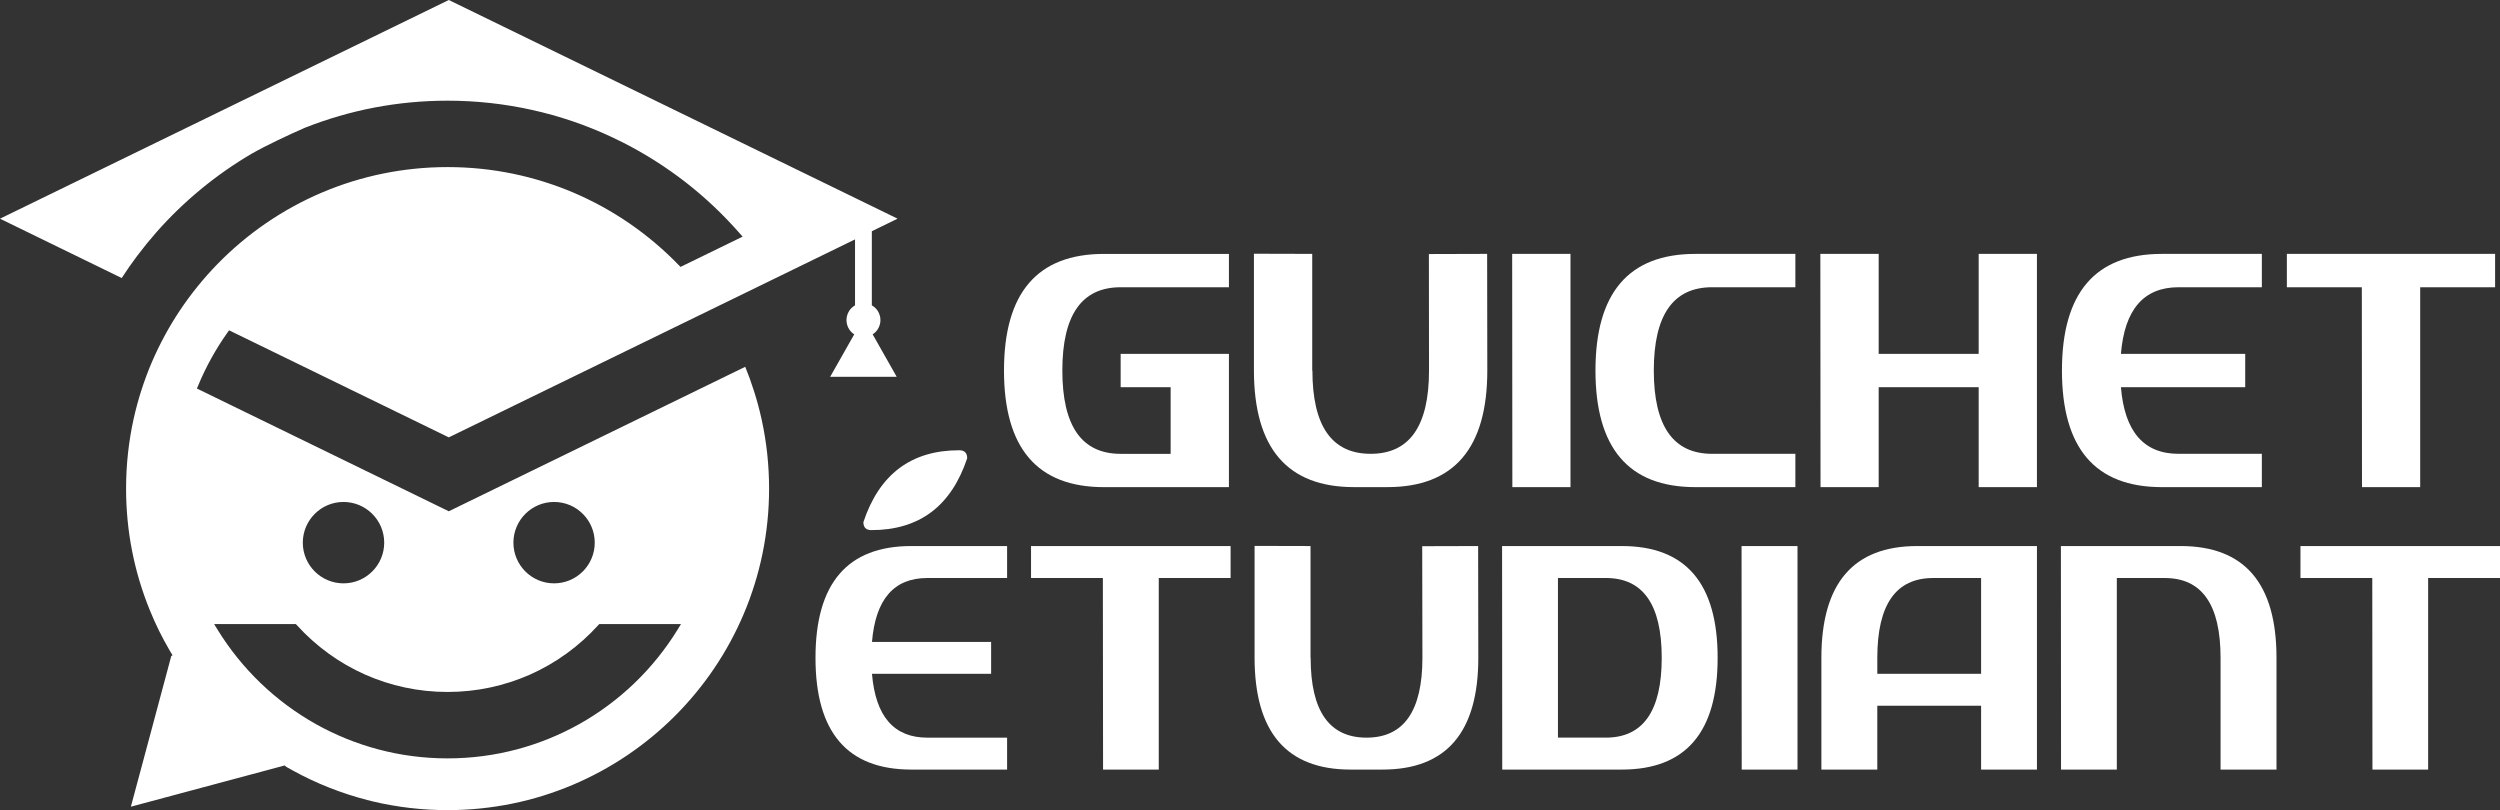 <?xml version="1.0" encoding="utf-8"?>
<!-- Generator: Adobe Illustrator 16.0.0, SVG Export Plug-In . SVG Version: 6.00 Build 0)  -->
<!DOCTYPE svg PUBLIC "-//W3C//DTD SVG 1.1//EN" "http://www.w3.org/Graphics/SVG/1.1/DTD/svg11.dtd">
<svg version="1.1" id="Calque_1" xmlns="http://www.w3.org/2000/svg" xmlns:xlink="http://www.w3.org/1999/xlink" x="0px" y="0px"
	 width="162.184px" height="52.556px" viewBox="0 0 162.184 52.556" enable-background="new 0 0 162.184 52.556"
	 xml:space="preserve">
<rect x="0" y="0" width="162.184" height="52.556" fill="#333333" stroke="none"/>
<g>
	<path fill-rule="evenodd" clip-rule="evenodd" fill="#FFFFFF" d="M34.374,43.768c1.695-0.752,3.204-1.853,4.431-3.206l0.072-0.077
		h5.302l-0.221,0.361c-1.567,2.55-3.771,4.668-6.387,6.133c-2.525,1.411-5.438,2.22-8.535,2.22c-3.1,0-6.01-0.809-8.537-2.22
		c-2.617-1.465-4.819-3.583-6.387-6.133l-0.221-0.361h5.301l0.073,0.077c1.229,1.354,2.736,2.454,4.433,3.206
		c1.63,0.72,3.437,1.122,5.337,1.122C30.935,44.89,32.742,44.487,34.374,43.768L34.374,43.768z M22.283,32.564
		c1.459,0,2.642,1.183,2.642,2.641c0,1.456-1.183,2.639-2.642,2.639c-1.458,0-2.639-1.183-2.639-2.639
		C19.645,33.747,20.826,32.564,22.283,32.564L22.283,32.564z M35.945,32.564c1.458,0,2.638,1.183,2.638,2.641
		c0,1.456-1.181,2.639-2.638,2.639c-1.456,0-2.638-1.183-2.638-2.639C33.307,33.747,34.489,32.564,35.945,32.564L35.945,32.564z
		 M55.469,15.531v4.278c-0.154,0.089-0.286,0.213-0.382,0.363c-0.108,0.172-0.173,0.376-0.173,0.596c0,0.216,0.065,0.42,0.173,0.59
		c0.084,0.133,0.198,0.248,0.331,0.332l-1.478,2.607l-0.083,0.146h4.314l-0.082-0.146l-1.477-2.607
		c0.132-0.084,0.246-0.199,0.331-0.332c0.109-0.17,0.174-0.374,0.174-0.59c0-0.22-0.065-0.424-0.174-0.596
		c-0.095-0.15-0.229-0.274-0.384-0.363v-4.246v-0.563l1.671-0.814L29.115,0L0,14.187l7.895,3.85c0.316-0.49,0.653-0.971,1.006-1.441
		c0.399-0.529,0.815-1.04,1.247-1.533c0.887-1.005,1.854-1.941,2.891-2.794c1.03-0.85,2.132-1.62,3.291-2.3
		c0.938-0.537,2.427-1.236,3.454-1.683c1.449-0.572,2.966-1.016,4.533-1.314c1.531-0.29,3.109-0.441,4.72-0.441
		c1.871,0,3.695,0.206,5.453,0.595c1.808,0.397,3.542,0.991,5.177,1.756l0.752,0.365c1.439,0.731,2.795,1.595,4.054,2.571
		c1.268,0.986,2.439,2.094,3.498,3.301l0.205,0.233l-4.029,1.963l-0.121-0.123c-1.932-1.996-4.26-3.608-6.854-4.709
		c-2.5-1.057-5.248-1.644-8.134-1.644c-2.876,0-5.612,0.581-8.102,1.63c-2.586,1.091-4.91,2.691-6.838,4.669
		c-0.452,0.466-0.884,0.95-1.294,1.459c-0.409,0.507-0.795,1.03-1.151,1.567c-0.351,0.526-0.676,1.072-0.98,1.631
		c-0.299,0.557-0.577,1.129-0.824,1.704c-0.25,0.584-0.474,1.186-0.671,1.799c-0.196,0.608-0.364,1.228-0.503,1.849
		c-0.163,0.73-0.288,1.489-0.372,2.257c-0.082,0.751-0.124,1.516-0.124,2.294c0,1.354,0.127,2.701,0.385,4.016
		c0.255,1.315,0.639,2.599,1.146,3.849c0.189,0.467,0.391,0.912,0.603,1.348c0.205,0.414,0.43,0.832,0.67,1.247l0.211,0.352
		l-0.084,0.05l-1.288,4.809L8.49,52.333l9.983-2.676l0.075,0.077l0.435,0.245c0.761,0.418,1.55,0.792,2.359,1.112
		c0.809,0.32,1.641,0.593,2.483,0.809l0.377,0.095c0.781,0.185,1.58,0.325,2.393,0.42c0.801,0.093,1.613,0.141,2.44,0.141
		c5.759,0,10.972-2.334,14.749-6.108c3.775-3.775,6.109-8.992,6.109-14.751c0-0.766-0.042-1.518-0.121-2.259
		c-0.081-0.753-0.203-1.496-0.362-2.224c-0.139-0.63-0.304-1.25-0.498-1.851c-0.167-0.532-0.357-1.056-0.567-1.567l-19.231,9.372
		l-16.34-7.962l0.088-0.209c0.246-0.598,0.532-1.186,0.844-1.751c0.316-0.573,0.663-1.125,1.038-1.654l0.115-0.164l14.255,6.946
		L55.469,15.531L55.469,15.531z"/>
	<g>
		<g>
			<path fill="#FFFFFF" d="M71.621,31.603c-4.324,0-6.488-2.521-6.488-7.566c0-5.042,2.164-7.565,6.488-7.565h8.104v2.163h-7.024
				c-2.525,0-3.783,1.8-3.783,5.402c0,3.605,1.258,5.405,3.783,5.405h3.243v-4.324h-3.243v-2.161h7.024v8.646H71.621z"/>
			<path fill="#FFFFFF" d="M92.697,16.481l3.779-0.011l0.011,7.565c0,5.045-2.162,7.566-6.484,7.566h-2.162
				c-4.322,0-6.489-2.521-6.494-7.566v-7.575l3.782,0.01v7.565h0.012c0,3.605,1.261,5.405,3.78,5.405c2.522,0,3.785-1.8,3.785-5.405
				L92.697,16.481z"/>
			<path fill="#FFFFFF" d="M101.883,16.471v15.132h-3.771L98.1,16.471H101.883z"/>
			<path fill="#FFFFFF" d="M116.472,18.634h-5.402c-2.522,0-3.782,1.8-3.782,5.402c0,3.605,1.26,5.405,3.782,5.405h5.402v2.161
				h-6.483c-4.324,0-6.485-2.521-6.485-7.566c0-5.042,2.161-7.565,6.485-7.565h6.483V18.634z"/>
			<path fill="#FFFFFF" d="M121.877,25.117v6.485h-3.773l-0.011-15.132h3.784v6.485h6.487v-6.485h3.779v15.132h-3.779v-6.485
				H121.877z"/>
			<path fill="#FFFFFF" d="M137.592,25.117c0.236,2.884,1.483,4.324,3.74,4.324h5.402v2.161h-6.484
				c-4.323,0-6.484-2.521-6.484-7.566c0-5.042,2.161-7.565,6.484-7.565h6.484v2.163h-5.402c-2.257,0-3.504,1.439-3.74,4.322h8.063
				v2.161H137.592z"/>
			<path fill="#FFFFFF" d="M161.866,16.471v2.163h-4.86v12.969h-3.775l-0.011-12.969h-4.863v-2.163H161.866z"/>
		</g>
		<g>
			<path fill="#FFFFFF" d="M56.569,43.713c0.229,2.76,1.424,4.141,3.585,4.141h5.18v2.071h-6.216c-4.143,0-6.214-2.413-6.214-7.249
				c0-4.832,2.071-7.252,6.214-7.252h6.216v2.074h-5.18c-2.161,0-3.356,1.38-3.585,4.145h7.729v2.07H56.569z M56.529,34.39
				c-0.346,0-0.518-0.175-0.518-0.518c1.034-3.109,3.106-4.662,6.215-4.662c0.345,0,0.519,0.173,0.519,0.518
				C61.707,32.838,59.637,34.39,56.529,34.39z"/>
			<path fill="#FFFFFF" d="M79.833,35.424v2.074h-4.66v12.427H71.56l-0.013-12.427h-4.66v-2.074H79.833z"/>
			<path fill="#FFFFFF" d="M92.264,35.434l3.628-0.01l0.011,7.252c0,4.836-2.072,7.249-6.215,7.249h-2.072
				c-4.144,0-6.221-2.413-6.227-7.249v-7.261l3.629,0.009v7.252h0.008c0,3.454,1.21,5.178,3.625,5.178
				c2.417,0,3.626-1.724,3.626-5.178L92.264,35.434z"/>
			<path fill="#FFFFFF" d="M105.213,35.424c4.146,0,6.216,2.42,6.216,7.252c0,4.836-2.07,7.249-6.216,7.249h-7.758l-0.01-14.501
				H105.213z M101.07,37.498v10.355h3.107c2.415,0,3.625-1.724,3.625-5.178c0-3.453-1.21-5.178-3.625-5.178H101.07z"/>
			<path fill="#FFFFFF" d="M116.61,35.424v14.501h-3.619l-0.01-14.501H116.61z"/>
			<path fill="#FFFFFF" d="M121.787,45.783v4.142h-3.627v-7.249c0-4.832,2.072-7.252,6.216-7.252h7.768v14.501h-3.623v-4.142
				H121.787z M128.521,43.713v-6.215h-3.109c-2.419,0-3.624,1.725-3.624,5.178v1.037H128.521z"/>
			<path fill="#FFFFFF" d="M137.325,49.925h-3.618l-0.009-14.501h7.768c4.145,0,6.218,2.42,6.218,7.252v7.249h-3.628v-7.249
				c0-3.453-1.205-5.178-3.623-5.178h-3.107V49.925z"/>
			<path fill="#FFFFFF" d="M162.184,35.424v2.074h-4.662v12.427h-3.613l-0.011-12.427h-4.659v-2.074H162.184z"/>
		</g>
	</g>
</g>
</svg>
